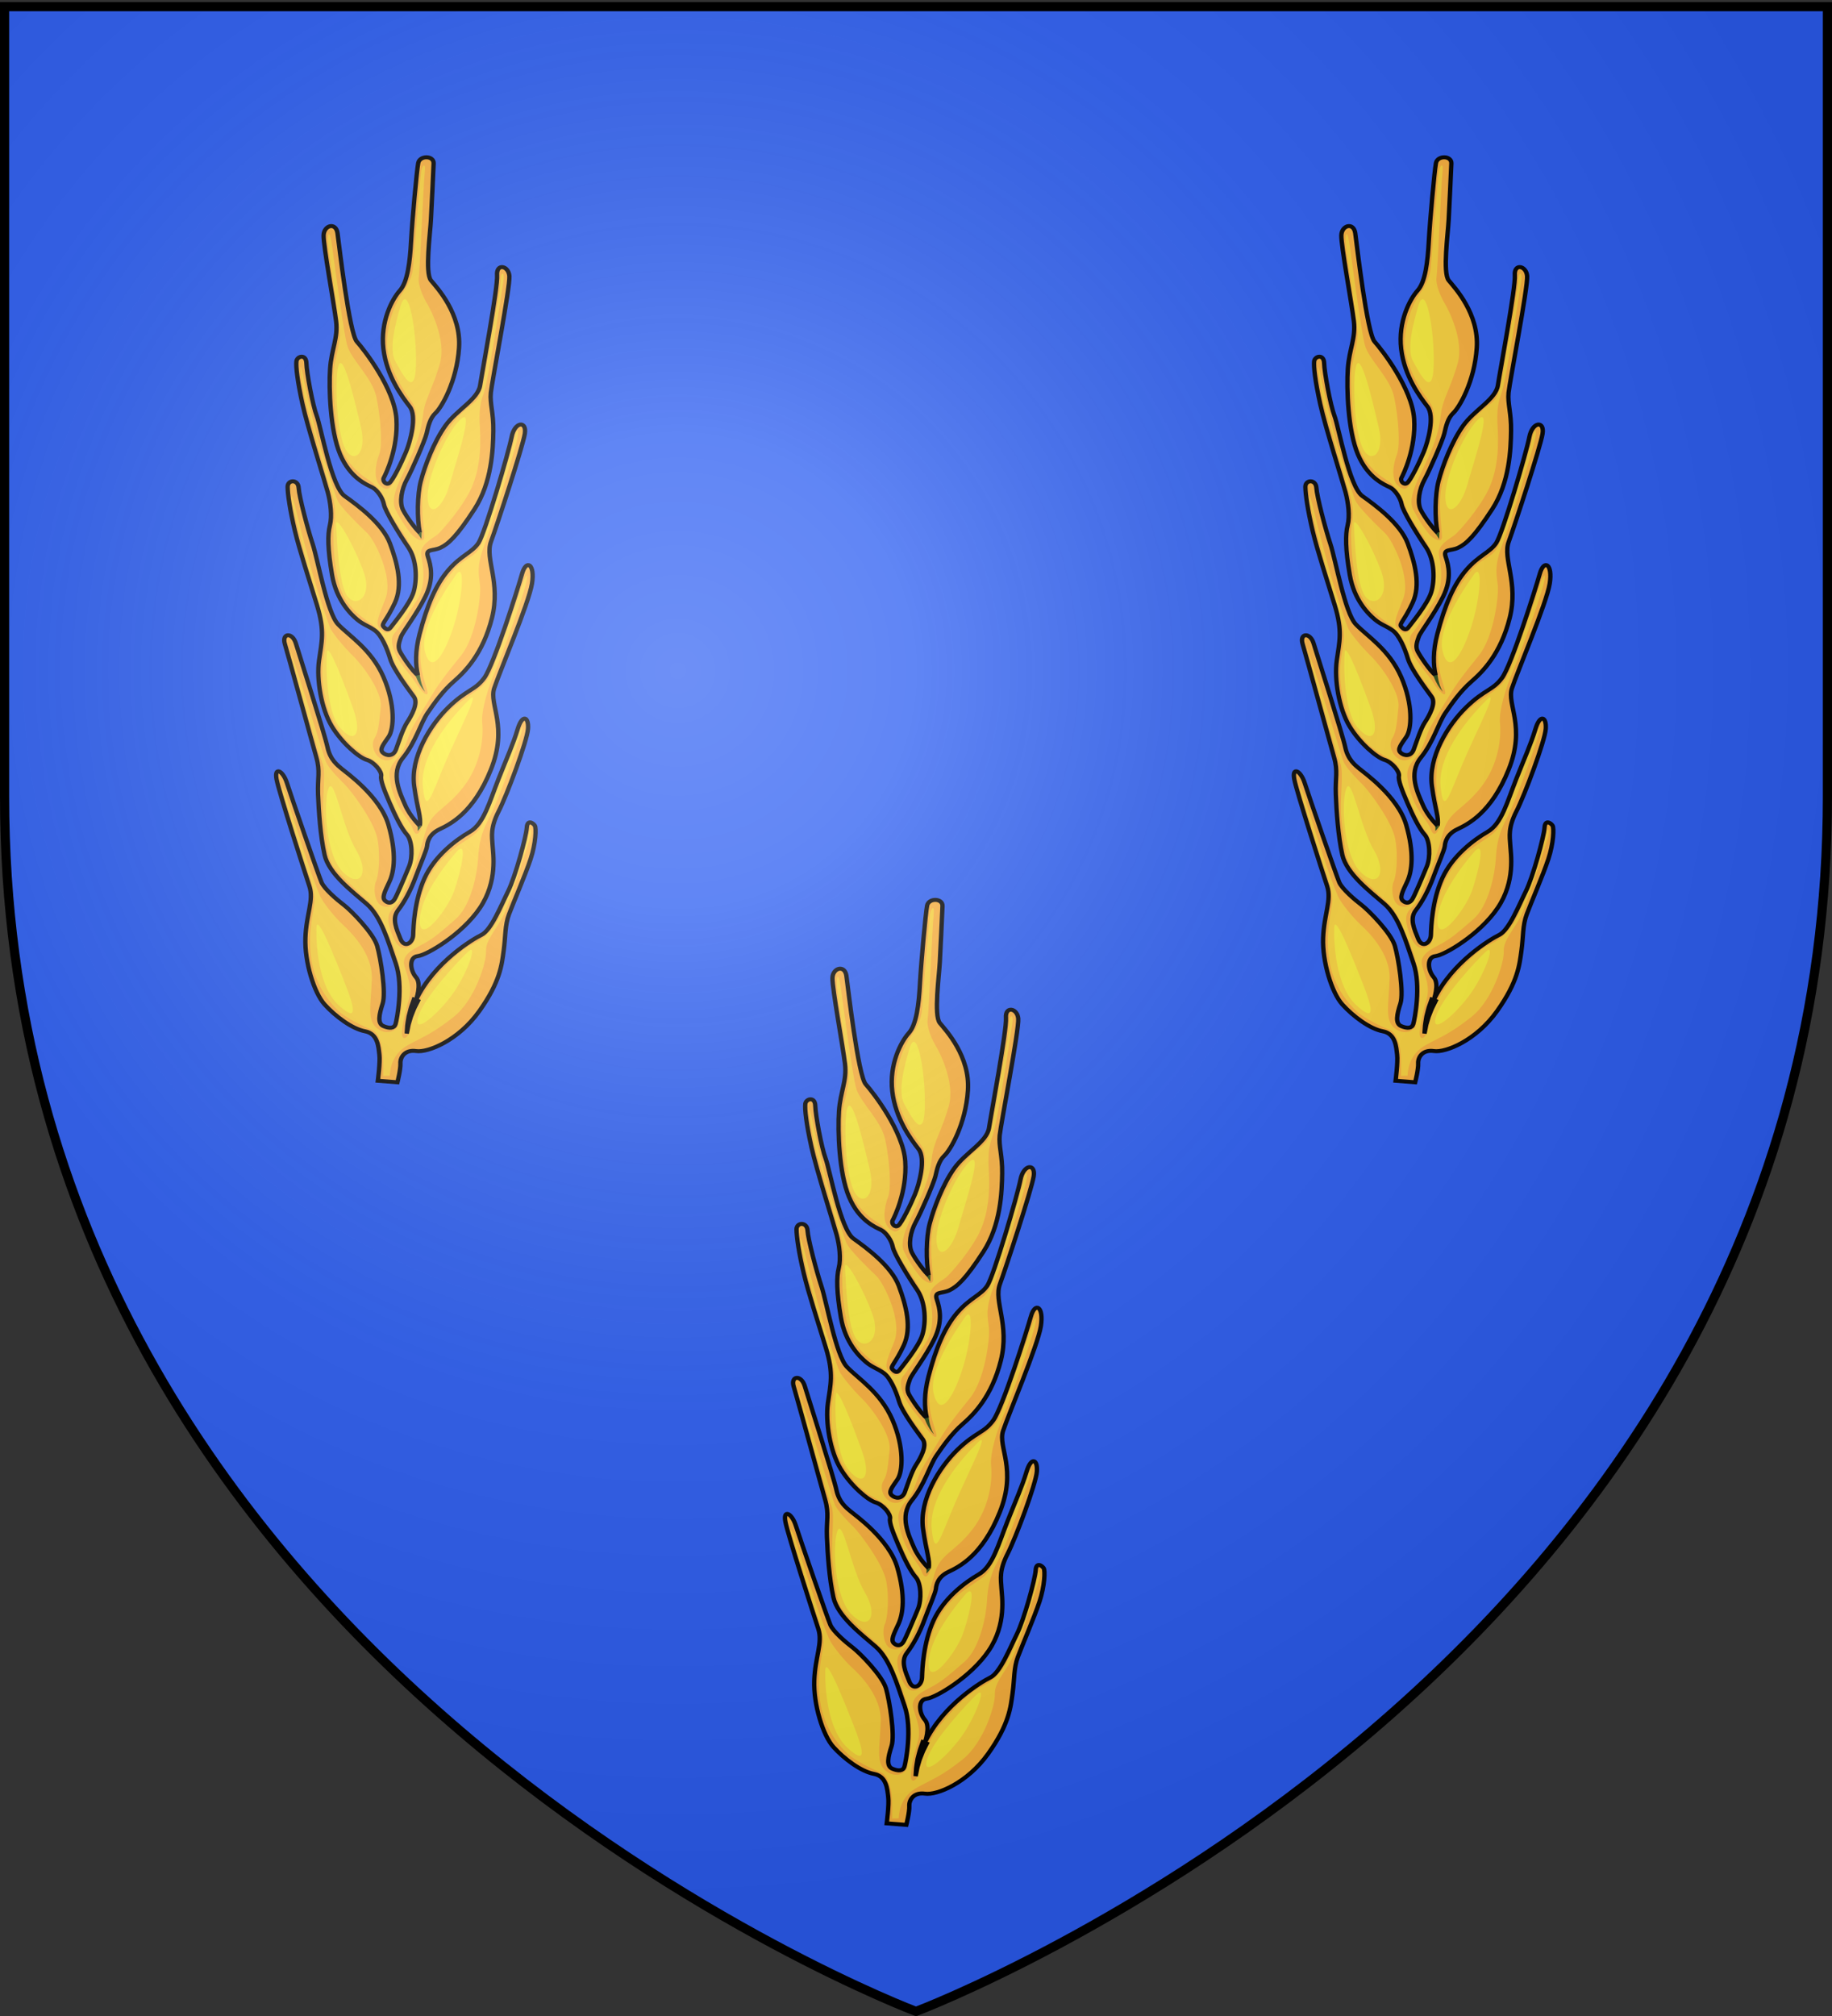 <svg xmlns="http://www.w3.org/2000/svg" xmlns:xlink="http://www.w3.org/1999/xlink" height="660" width="600" version="1.0"><rect width="100%" height="100%" fill="#333333" stroke="none"/><defs><linearGradient id="b"><stop style="stop-color:white;stop-opacity:.314" offset="0"/><stop offset=".19" style="stop-color:white;stop-opacity:.251"/><stop style="stop-color:#6b6b6b;stop-opacity:.125" offset=".6"/><stop style="stop-color:black;stop-opacity:.125" offset="1"/></linearGradient><linearGradient id="a"><stop offset="0" style="stop-color:#fd0000;stop-opacity:1"/><stop style="stop-color:#e77275;stop-opacity:.659" offset=".5"/><stop style="stop-color:black;stop-opacity:.323" offset="1"/></linearGradient><radialGradient xlink:href="#b" id="c" gradientUnits="userSpaceOnUse" gradientTransform="matrix(1.353 0 0 1.349 -77.63 -85.747)" cx="221.445" cy="226.331" fx="221.445" fy="226.331" r="300"/></defs><g style="display:inline"><path style="fill:#2b5df2;fill-opacity:1;fill-rule:evenodd;stroke:none;stroke-width:1px;stroke-linecap:butt;stroke-linejoin:miter;stroke-opacity:1" d="M300 658.5s298.5-112.32 298.5-397.772V2.176H1.5v258.552C1.5 546.18 300 658.5 300 658.5Z"/></g><path fill="#46712b" d="M160.14-213.593c1.165-2.317 4.15-9.707 4.554-11.55.403-1.842.767-3.827 2.077-5.164 1.324-1.337 4.855-7.757 5.381-16.287.527-8.531-5.023-14.983-6.45-16.853-1.422-1.863-.148-11.916-.001-15.265.154-3.356.563-12.01.617-14.018.046-2-3.193-2.03-3.535-.095-.349 1.943-1.39 14.407-1.65 19.585-.253 5.186-.797 10.18-2.559 12.303-1.769 2.132-4.537 7.745-3.788 14.612.743 6.873 4.332 12.028 6.036 14.437 1.704 2.394.148 8.69-.834 11.288-.982 2.598-3.082 7.288-3.868 7.854-.375.273-.761.156-1.022-.12-.296-.312-.431-.818-.237-1.208.374-.754 3.35-7.253 2.9-14.749-.45-7.496-7.32-17.173-9.073-19.3-1.755-2.126-4.08-24.294-4.45-27.126-.363-2.839-3.121-2.03-3.19.53-.076 2.565 2.388 17.217 2.868 21.474.48 4.257-1.071 6.981-1.38 11.875-.27 4.265-.064 12.929 1.534 19.02.23.87.484 1.69.776 2.433 2.316 5.961 6.163 7.592 7.327 8.21.286.157.584.398.873.703.866.915 1.64 2.358 1.842 3.586.267 1.649 3.555 7.488 5.596 10.72 2.028 3.244 2.02 8.323 1.197 11.265-.828 2.934-4.684 7.966-5.23 8.786-.471.709-.99.54-1.451.053-.076-.08-.151-.174-.226-.268-.512-.686.748-1.508 2.635-5.927 1.887-4.434.557-9.952-1.135-14.893-1.693-4.94-7.406-9.514-10.413-11.83-1.726-1.341-3.275-6.872-4.45-11.848-.864-3.645-1.524-6.987-1.931-8.158-.958-2.77-2.332-10.878-2.39-13.235-.049-2.364-2.13-1.77-2.285-.48-.155 1.291.22 4.958 1.395 10.734 1.167 5.782 5.165 19.45 5.802 22.055.63 2.613 1.015 5.927.478 8.268-.53 2.348-.514 5.999.502 12.392a20.756 20.756 0 0 0 .841 3.46c1.4 4.212 3.748 6.616 4.9 7.687 1.436 1.34 2.694 1.636 4.135 2.792.208.161.414.379.613.618.965 1.179 1.824 3.175 2.465 5.13.092.272.176.55.26.828.039.157.091.314.13.47.747 2.737 4.42 7.935 5.46 9.527 1.046 1.584-.566 4.724-1.558 6.352-.984 1.622-1.929 4.928-2.566 6.8-.154.448-.36.782-.6 1.01-.755.715-1.823.431-2.428-.207-.805-.85.11-2.006 1.345-3.975 1.234-1.969 1.574-8.036-1.19-14.95-2.758-6.907-7.916-10.285-10.434-13.19-1.104-1.267-2.128-4.513-3.029-8.095-1.163-4.615-2.128-9.777-2.798-11.98-1.196-3.923-3.097-11.875-3.223-14.057-.11-2.182-2.533-2.077-2.518-.245.008 1.825.541 5.907 1.644 10.952 1.11 5.038 3.266 12.17 5.1 18.698 1.826 6.536 1.057 9.11.457 13.813-.386 3.024-.065 7.157.853 10.874.064.256.129.498.193.74.49 1.768 1.11 3.426 1.866 4.79 2.422 4.373 6.352 7.91 8.064 8.436 1.704.534 3.5 2.966 3.294 4.029-.212 1.055.697 3.555 1.981 6.815 1.285 3.26 2.742 6.44 3.948 7.887.143.18.278.41.392.661.821 1.797.85 5.23.096 7.225-.853 2.27-2.898 7.569-3.4 8.348-.05.077-.103.153-.154.215-.504.617-1.196.788-1.933.082-.829-.772-.169-2.169.97-4.79 1.124-2.624 1.649-7.158-.24-14.24-1.89-7.081-9.784-13.144-10.702-13.996-.925-.845-2.658-2.194-3.28-5.393-.229-1.202-1.202-4.744-2.357-8.856a65.827 65.827 0 0 0-.368-1.305c-1.861-6.571-4.057-14.093-4.535-15.79-.806-2.914-3.29-2.627-2.535.102.747 2.737 6.249 24.65 7.212 28.297.956 3.655.257 5.185.407 9.342.157 4.163.521 10.362 1.497 15.114.983 4.758 6.34 9.146 9.664 12.29 2.125 2.01 3.531 5.224 4.744 8.772.676 1.992 1.298 4.088 1.944 6.121 1.786 5.65.245 14.07-.053 15.15-.298 1.082-1.354 1.174-2.787.52-1.425-.66-.983-2.912-.174-5.635.809-2.723-.434-11.245-1.261-14.415-.827-3.184-6.014-8.89-7.627-10.228-1.612-1.338-4.49-4.011-5.152-5.684-.192-.493-.9-2.606-1.8-5.417-2.156-6.65-5.494-17.223-6.142-19.434-.913-3.144-2.95-4.203-2.386-.948.563 3.255 6.497 23.298 7.543 26.771 1.066 3.48-.71 6.97-.913 12.934-.21 5.958 1.973 13.713 4.412 16.65 2.439 2.937 6.288 6.096 9.285 6.7 2.982.618 3.076 3.973 3.288 5.84.211 1.866-.353 6.533-.353 6.533l4.496.383s.768-3.304.693-4.721c-.082-1.424.915-3.512 3.62-3.086 2.697.419 9.676-2.626 14.5-10.023 4.825-7.383 5.143-11.583 5.599-15.115.44-3.517.253-6.274 1.212-9.07.96-2.797 3.774-9.887 4.963-13.838 1.202-3.95 1.34-7.745.967-8.37-.365-.633-1.724-1.645-1.84.53-.121 2.183-2.658 12.343-4.288 15.9-1.623 3.55-3.862 9.736-6.165 10.94-1.823.955-10.799 6.748-15.01 16.305.148-.455 1.307-4.132.026-5.715-1.376-1.685-1.689-5.054.376-5.288 2.072-.242 10.168-5.393 14.294-12.059 4.126-6.665 3.016-13.535 2.898-15.724-.118-2.175-.535-4.315 1.408-8.444 1.936-4.135 6.541-17.565 6.737-20.63.202-3.057-1.292-3.818-2.38.078-1.086 3.896-2.278 6.638-4.379 12.417-2.1 5.78-3.364 11.22-6.602 13.255-3.238 2.036-8.056 6.037-10.39 11.57-2.328 5.54-2.567 12.076-2.624 14.197-.057 2.12-2.03 3.425-2.914 1.04-.105-.3-.224-.601-.336-.908-.793-2.13-1.523-4.413-.236-6.238.287-.41.582-.855.863-1.328.045-.07.082-.147.134-.223l.007-.007c1.11-1.866 2.17-4.15 3.046-6.758 1.152-3.393 2.537-6.773 2.628-7.767.083-1.003.447-2.96 2.857-4.21 2.418-1.258 7.798-4.056 11.804-14.92 4.005-10.85-.461-16.261.765-20.344 1.213-4.085 7.956-21.262 8.676-26.201.726-4.932-1.305-6.218-2.29-2.417-.987 3.8-6.513 22.814-8.657 26.003-2.15 3.182-3.967 2.836-8.218 7.32-4.237 4.484-8.81 12.538-7.895 19.77.753 5.942 1.663 7.89 1.29 9.896 0 0-2.202-2.252-3.362-5.176-1.126-2.831-3.298-7.565-.768-11.438.081-.118.17-.243.258-.368 2.935-3.924 4.067-8.676 5.663-11.222 1.604-2.553 3.515-5.508 6.055-7.915 2.54-2.408 6.665-6.895 8.738-15.858 2.065-8.956-1.67-14.772-.23-19.07 1.437-4.297 7.27-23.657 7.77-26.996.507-3.347-2.33-3.069-3.028.803-.691 3.865-6.129 24.062-7.609 26.498-1.48 2.436-3.973 3.077-6.894 6.769-2.936 3.69-4.943 8.927-6.65 16.055-1.011 4.224-.941 7.685-.368 10.296-1.213-.916-3.538-4.707-4.127-5.953a2.965 2.965 0 0 1-.265-.92c-.102-.922.212-1.826.506-2.752.393-1.227 3.506-5.473 5.58-10.015 2.06-4.542 1.265-7.84.615-9.979-.65-2.14 1.099-1.385 2.899-2.306 1.786-.92 3.747-2.862 7.77-9.61 4.022-6.745 4.28-15.078 4.34-19.61.065-4.54-.815-6.806-.564-9.565.244-2.767 4.482-26.526 4.264-29.185-.233-2.659-3.04-3.208-2.832-.196.216 3.02-3.394 23.952-3.893 27.51-.485 3.574-5.379 6.145-8.005 10.177-2.634 4.039-4.688 9.954-5.636 13.87-.803 3.323-.88 9.32-.218 12.853-.685-.55-2.99-3.794-3.863-5.72-.88-1.92-.304-5.221.869-7.531z" style="fill:#fcb13c;fill-opacity:1" transform="matrix(1.425 0 0 1.309 71.525 679.652)"/><path fill="#5e9436" d="M154.849-64.41s.145-5.42-.305-7.288c-.451-1.868-1.078-3.801-2.391-4.279-1.313-.477-5.789-2.837-7.482-4.562-1.693-1.726-5.492-6.16-6.39-13.347-.898-7.186.832-12.327.778-14.686-.055-2.36-1.114-5.719-2.015-8.366-.902-2.648-5.022-17.701-5.429-19.038-.406-1.338.49-.12 1.052 1.973s3.756 12.716 4.675 15.806c.92 3.09 2.315 7.106 3.02 8.85.704 1.743 3.48 5.399 5.159 7.08 1.68 1.68 6.922 7.131 6.706 13.621-.216 6.49-1.159 10.312 1.174 12.32 2.333 2.008 4.715.569 4.933-.929.217-1.497 1.411-6.46.71-11.652-.7-5.191-2.073-8.456-3.203-11.345-1.13-2.89-2.234-5.749-4.36-7.81-2.125-2.06-7.205-7.178-8.33-9.154-1.126-1.975-1.546-7.174-2.003-11.563-.458-4.389.621-11.611-.249-13.801-.87-2.19-4.316-15.457-5.037-18.218-.722-2.76-2.429-9.968-2.567-10.613-.137-.645 2.238 7.222 3.23 10.631.992 3.41 4.615 16.364 5.136 17.822.521 1.459 3.268 4.539 4.414 5.748 1.146 1.21 6.685 8.963 7.445 13.581.76 4.618.188 9.466-.375 10.689-.563 1.222-.401 5.117 1.279 5.936s2.754-.229 3.231-1.026c.478-.797 2.86-6.614 3.532-8.6.672-1.986 1.072-4.259.467-6.412-.605-2.153-.827-2.144-1.55-3.151-.725-1.007-2.876-6.002-3.179-6.776-.303-.773-2.134-5.038-2.018-6.067.116-1.029-.415-3.224-2.14-4.286-1.725-1.063-3.998-2.525-4.987-3.598-.99-1.072-4.761-4.644-6.088-11.179s-.815-9.431-.315-12.719c.501-3.288.414-4.167.107-5.898-.307-1.732-2.887-11.271-3.615-13.796-.728-2.524-3.932-16.293-4.08-18.22-.146-1.928.465.29 1.337 4.287.872 3.996 2.688 11.272 3.387 14.098.699 2.827 3.715 13.099 4.303 14.264.588 1.165 2.92 4.352 5.097 6.65 2.178 2.298 6.73 8.92 6.355 12.763-.377 3.844-.437 6.082-1.426 7.824-.99 1.743.054 4.54 1.803 5.295 1.748.754 3.052-.596 3.433-1.647.382-1.05.796-3.265 1.875-5.579 1.08-2.314 3.315-5.725 2.898-7.526-.416-1.802-1.268-2.974-1.951-3.876-.683-.903-3.172-4.53-3.9-7.024-.73-2.495-1.738-5.285-3.742-7.219-2.004-1.933-5.965-3.962-7.895-8.906-1.931-4.945-2.253-14.886-1.792-17.217.46-2.331.142-5.301-.592-7.62-.733-2.32-5.095-19.37-5.778-21.907-.683-2.538-1.365-8.437-1.427-9.412-.062-.974.622 1.565.805 2.94.184 1.376 2.701 13.027 3.224 14.942.523 1.916 3.759 13.144 4.459 15.063.7 1.92 5.26 6.64 6.98 8.455 1.72 1.815 5.977 11.17 4.115 16.336-1.863 5.167-2.516 6.432-.898 7.912 1.618 1.48 2.479-.11 3.17-1.153.692-1.042 4.47-5.915 4.936-9.284.466-3.37.568-6.653-1.078-10.087-1.647-3.434-3.886-6.765-4.534-7.873-.648-1.109-1.373-3.75-2.069-5.273-.695-1.522-2.155-3.123-3.805-4.258-1.65-1.134-5.8-4.605-6.652-10.774-.851-6.168-1.223-13.739-.977-16.295.245-2.557 1.389-6.167 1.436-9.025.047-2.858-2.796-21.032-2.777-23.374.02-2.342.47-2.684 1.018 1.619.547 4.303 2.537 20.76 3.412 24.408.875 3.649 5.752 8.068 6.724 13.002.973 4.934 1.49 12.021.63 14.444s-1.374 6.183.292 7.76c1.667 1.576 2.312.622 3.526-1.792 1.215-2.415 4.187-8.848 4.626-13.11.44-4.26-.474-5.347-1.126-6.337-.652-.99-5.969-8.781-5.48-15.444.489-6.663 2.75-10.213 3.86-12.01 1.109-1.799 1.994-4.014 2.103-5.897.11-1.884 1.64-22.622 1.854-24.031.215-1.41 1.147-2.637.832.332-.316 2.969-1.075 24.066-1.364 26.062-.289 1.996 1.125 5.306 1.914 6.683.788 1.377 4.414 9.049 2.977 14.802-1.436 5.753-3.518 9.19-3.878 12.718-.36 3.527-1.084 6.625-3.02 11.214-1.935 4.59-4.752 9.671-3.4 12.637 1.353 2.965 2.968 5.396 3.824 6.422.857 1.026 2.943 2.378 2.85.342-.093-2.036-.958-8.278-.11-12.411.85-4.133 1.77-7.188 3.588-10.632 1.817-3.444 3.254-5.954 5.825-8.39 2.571-2.437 3.126-2.275 3.949-5.465.823-3.191 1.95-12.24 2.392-14.437.443-2.198 1.914-10.883 1.875-12.74-.038-1.859 1.098-2.477.634.547-.465 3.023-3.337 24.402-4.618 28.2-1.282 3.797-.723 7.143-.677 10.371.047 3.229-.085 8.133-1.979 12.813-1.894 4.68-6.835 10.87-7.944 11.833-1.109.965-4.083 2.493-3.65 5.068.432 2.576 1.271 7.521-1.043 11.379-2.314 3.857-4.182 7.034-5.097 8.16-.914 1.126-.65 2.942.195 5.154.845 2.212 3.833 5.667 4.618 7.162.784 1.496 3.502 4.862 2.606 1.578-.895-3.285-2.704-8.374-.334-15.958s4.273-10.93 6.764-13.984c2.49-3.053 4.828-2.8 6.13-6.272 1.3-3.472 7.154-23.888 7.638-26.527.484-2.64 1.246-2.502.478.867-.768 3.37-5.402 20.045-7.415 25.856-2.012 5.81-1.194 7.705-1 10.362.194 2.657-.96 12.708-4.355 17.303-3.395 4.595-5.093 6.893-7.418 11.163-2.325 4.27-3.637 6.202-4.451 8.523-.814 2.322-1.332 4.32-2.678 5.897-1.346 1.578-2.09 2.929-1.898 4.813.192 1.885.569 3.796 1.647 6.418 1.08 2.623 3.26 5.12 3.624 6.368.364 1.247 1.004 2.235 1.82.556.818-1.68.176-5.764-.146-7.74-.323-1.976-.803-9.615 1.342-13.772 2.145-4.158 4.504-7.999 8.383-10.901 3.88-2.902 5.496-3.831 6.83-7.422 1.335-3.59 6.114-18.537 6.941-21.388.828-2.85 1.647-3.714.798-.067-.85 3.647-5.327 17.276-6.94 21.388-1.614 4.113-3.318 9.947-3.007 13.183.31 3.235-.192 10.125-4.345 15.92-4.152 5.794-7.332 5.94-8.683 11.122-1.351 5.184-1.61 6.076-2.423 8.353-.812 2.277-2.735 8.017-4.04 9.684-1.306 1.667-2.912 2.243-1.573 6.7 1.339 4.457 2.794 4.628 3.865 4.26 1.07-.37 1.934-1.275 1.944-4.082.01-2.807.59-5.511 1.191-8.147.602-2.637 2.068-7.041 5.298-10.447 3.23-3.405 6.627-4.73 8.1-6.9 1.473-2.17 7.298-19.072 8.359-21.951 1.06-2.879 2.087-5.4 1.284-2.113-.802 3.286-5.422 17.25-7.355 21.149-1.932 3.898-2.39 6.714-2.574 10.247-.183 3.532-1.552 11.718-5.181 15.158-3.63 3.44-5.05 4.758-7.207 6.055-2.157 1.298-5.406 2.655-4.517 5.773.889 3.119 1.804 5.236.954 8.337-.85 3.102-1.93 8.2-1.426 9.216s1.66-.367 1.953-2.482c.293-2.114 1.922-6.815 3.83-9.83 1.91-3.014 6.95-9.14 10.447-10.904 3.495-1.763 4.985-4.552 6.062-6.778s4.848-12.603 5.454-15.416c.606-2.814 1.352-5.07 1.398-5.975.046-.905.74-.4.25 1.399-.49 1.8-4.947 17.131-6.444 20.186-1.497 3.055-3.898 5.837-3.755 8.44.143 2.603-2.456 12.128-7.434 16.416-4.979 4.288-6.896 4.898-10.31 6.929-3.415 2.03-4.236 5.132-4.366 7.782z" style="fill:#fcd43c;fill-opacity:1" transform="matrix(1.425 0 0 1.309 71.525 679.652)"/><path fill="#69a141" d="M158.79-256.835c-.964 3.649-2.77 10.547-1.174 13.684 1.595 3.138 4.52 9.494 4.747 1.012.228-8.482-1.83-21.303-3.574-14.696zM144.391-241.296c-.58 3.488-.33 14.445 1.427 19.314 1.757 4.87 5.48 2.513 3.876-4.814-1.605-7.327-4.361-20.163-5.303-14.5zM172.429-228.43c-3.29 3.648-7.58 14.356-7.39 19.46.187 5.106 3.449 2.914 5.114-3.506 1.666-6.42 5.872-19.94 2.276-15.953zM144.021-202.253c.184 3.72.545 14.869 2.586 17.871 2.04 3.003 5.805.191 3.718-6.13-2.086-6.322-6.45-14.702-6.304-11.74zM171.581-189.769c-1.786 2.791-8.504 13.198-7.187 19.07 1.316 5.87 4.13 1.934 6.423-5.46 2.293-7.393 2.954-17.03.764-13.61zM141.912-170.405c-.255 2.867-.277 14.609 2.956 18.838 3.233 4.23 5.239 1.984 3.094-4.594s-5.813-16.89-6.05-14.244zM142.28-136.309c-1.205 3.342-.714 16.692 3.327 20.956 4.041 4.265 6.099.076 2.98-5.578-3.12-5.655-5.077-18.794-6.308-15.378zM174.617-158.517c-5.603 6.054-11.353 14.548-10.664 21.817.689 7.27 1.878 2.353 5.062-5.83 3.183-8.184 8.501-19.119 5.602-15.987zM139.487-101.458c-.104 4 .395 14.616 5.051 19.323 4.656 4.706 3.695.631 1.515-5.397-2.18-6.028-6.465-17.853-6.566-13.926zM171.65-120.4c-2.121 2.624-8.445 11.129-8.422 17.28.023 6.152 6.447-3.01 7.893-7.48 1.447-4.47 3.417-13.374.529-9.8zM174.3-95.433c-2.152 2.216-10.355 11.727-11.485 16.472-1.13 4.745 5.228-1.51 8.37-6.554 3.141-5.044 5.488-12.359 3.116-9.918z" style="fill:#fcef3c;fill-opacity:1" transform="matrix(1.425 0 0 1.309 71.525 679.652)"/><path fill="none" stroke="#2d5016" stroke-miterlimit="10" d="M131.124 76.73c1.956-3.025 6.135-7.324 9.004-9.184 3.375-2.188 8.938-5.063 13.625-6.188 4.687-1.125 10 .375 12.813-1.875 2.813-2.25 19.833-14.958 21.75-17.292 1.917-2.334 3.584 0 1.917 2.083s-21.084 16.417-23.167 18.25c-2.083 1.833-2.999 4.083-6.166 7.333-3.167 3.25-9.084 9.125-16.646 11.25-7.562 2.125-10.313 2.188-12.25 1.625-1.937-.563-2.688-2.313-3.688-.313s-2.688 4.938-7.313 6.813-9.813 2.813-10.938 3.438-2.27 1.188-2.697 2.5c-.427 1.312-1.352 5.658-1.102 7.158" style="stroke:#000;stroke-opacity:1" transform="matrix(1.035 -.9 .981 .95 93.167 462.624)"/><path fill="#2d5016" d="m304.763 417.298-.09 2.29-1.285-1.943z"/><path fill="#2d5016" d="m50.208 161.461-1.253.5c-.38.146-.815.323-1.249.554-.441.223-.923.447-1.393.698l-1.343.815c-.442.246-.804.545-1.132.78l-1.085.801.986-.922c.3-.273.632-.618 1.044-.915l1.262-.981c.448-.313.916-.601 1.348-.885.431-.295.847-.522 1.204-.709l1.187-.643z" style="stroke:#000;stroke-opacity:1" transform="matrix(1.035 -.9 .981 .95 93.167 462.624)"/><path fill="none" stroke="#2d5016" stroke-miterlimit="10" d="M131.126 76.733c-.125-.875.438-4.811 1.126-6.811s3.375-4 5.813-4.875c2.438-.875 9.688-4.188 11.25-5.25 1.562-1.062 3.188-2.25 5.063-2.313 1.875-.063 8.854-2.292 15.104-8.125s6.666-14.333 6.916-16.667c.25-2.334 8.084-8.75 10.5-11.083 2.416-2.333 8.667-8.333 10.084-9.75 1.417-1.417-.917-3.667-2.5-2.5-1.583 1.167-10.917 9.5-14.667 13.083s-7.583 6.833-10.324 7.167c-2.741.334-8.613 2.5-12.801 8-4.188 5.5-5.125 11.708-5.542 14.625-.417 2.917-5.875 6.417-8.375 7.625-2.5 1.208-7.25 3.167-8.208 3.042-.958-.125-.792-1.542 0-1.833.792-.291 7.417-2.958 12.25-8.708s6.5-17.5 6.688-20.25c.188-2.75 13.75-20.438 15.438-22.75 1.688-2.312-.875-3.625-2.688-1.813-1.813 1.812-10.104 14.146-12.688 17.563-2.584 3.417-5.583 4.333-9.167 7.667-3.584 3.334-10.666 11.25-13.083 17.167-2.417 5.917-.75 9.75-.333 11s-.042 3.604-.979 4.979c-.937 1.375-2.563 7.875-3.313 11.625s-4.25 7.438-6.875 9c-2.625 1.562-8.875 2.563-9.844 2.781-.969.218-1.156-.469-1.063-1.313.093-.844 1.573-.573 5.99-2.489s7.25-6.833 9.416-11.583c2.166-4.75 1.167-12 .583-15.75-.584-3.75 7.917-16.25 9.125-18.917 1.208-2.667 5.792-9.5 7.375-11.25 1.583-1.75-.333-2.75-1.333-1.917s-3.25 3.75-6.375 8.75-9.625 17.667-10.958 20c-1.333 2.333-3.333 5-5.333 6.333-2 1.333-4.5 4-8.167 9.333s-3.625 10.083-3.5 12.042c.125 1.959.833 3.042 1.083 4.875.25 1.833-1 5-2.333 7.5-1.333 2.5-2.25 8.792-2.583 10.667-.333 1.875-3.667 3.042-5.5 3.542-1.833.5-4.792 2.25-6.542 3.167-1.75.917-2.75-.333-2.75-1.5s1.458-1.375 3.708-1.958 6.667-4.75 9.417-11.667 1.333-12.917 1.5-16.75c.167-3.833 7.75-14.917 9.583-18.583 1.833-3.666 5.917-10.75 7.334-12.417 1.417-1.667-.417-3.25-1.667-1.917s-3.667 4.667-6.333 9.083c-2.666 4.416-6 11.083-9.167 17.083-3.167 6-5.5 7.333-9.167 10.333s-7.917 9.083-9.167 13.917-.833 10.104.042 11.667c.875 1.563.5 4.563-.375 5.188s-1.938 3.063-3.25 6.313c-1.312 3.25-2.438 6.563-2.563 8.438-.125 1.875-2.875 5-5.063 6.063-2.188 1.063-7.313 3.5-8.219 3.719-.906.219-1.656-.094-1.719-1.219-.063-1.125 1.375-1.688 4-2.813 2.625-1.125 6.125-4.063 9.625-10.5s1.938-16.271 1.854-17.521c-.084-1.25-.417-3.417 1.333-6.167s11.167-21.167 12.583-23.833c1.416-2.666-.583-4.167-1.917-1.667s-12.417 22.188-14.229 25.5c-1.812 3.312-3.375 3.938-6.125 7.063-2.75 3.125-6.75 7.875-9.313 12-2.563 4.125-1.688 11-1.438 15.563.25 4.563-2.813 10.084-5.396 15.417-2.583 5.333-9.5 10.375-10.458 10.959-.958.584-1.792-.084-2.375-1.542s1.292-2.792 3.75-4.209c2.458-1.417 7.417-8.458 9-11.333 1.583-2.875 1.75-10.583 1.5-12.667-.25-2.084-.5-6 .167-7.666.667-1.666 9.833-20.584 11.333-23.5 1.5-2.916.75-5.083-1.083-2.333s-11.313 21.375-12.938 24.625-5.313 4.563-9.563 8.75c-4.25 4.187-8 11.313-8.25 15.125-.25 3.812.375 8.75 2.125 11.25s-.5 5-1.625 6.5-4.75 4.5-4.75 4.5l3 3.375s2.833-1.874 3.75-2.958c.917-1.084 3.083-1.916 4.75.25 1.667 2.166 8.833 4.75 17.417 2.708 8.584-2.042 11.708-4.875 14.458-7.125s4.5-4.375 7.125-5.75 9.542-4.583 13.125-6.625 6.292-4.709 6.458-5.417c.166-.708-.125-2.375-1.708-.875s-10.417 7.126-14.042 8.584c-3.625 1.458-9.5 4.416-12 3.708-1.979-.561-12.515-2.546-22.153 1.523" style="stroke:#000;stroke-opacity:1" transform="matrix(1.035 -.9 .981 .95 93.167 462.624)"/><path fill="#2d5016" d="M304.75 513.56s-.293.412-.604.828l-.715.79.025-.956c-.036-.486-.088-.984-.088-.984z"/><path fill="none" stroke="#2d5016" stroke-miterlimit="10" d="M49.997 161.009s3.819-1.982 3.985-4.149c.166-2.167 2.25-4.833 3.917-3.583 1.667 1.25 11.083 3.083 18.667 1.083 7.584-2 11.5-7.751 12.917-9.417 1.417-1.666 2.583-3.499 6.833-5.166 4.25-1.667 16.833-8.251 19.083-10.334s1.689-3.666-1.78-1.583c-3.469 2.083-6.219 3.25-11.719 6-5.5 2.75-10.167 5.833-13.917 5.083s-10-1.167-15.5 1.25-10.167 7-11.667 8.5-3.833 1.083-2.833-1.25 2-5.083 4.5-5.583 5.5-1.583 8.667-3.25 6.5-3.166 7.25-3.833c.75-.667 2.359-1.834 4.971-1.084s8.445 2.417 18.82-2.708 10.855-12.125 14.553-14.25c3.698-2.125 20.405-9.958 24.322-13.042 3.917-3.084 3.333-5.417 0-3.333-3.333 2.084-20.416 12.083-24.166 12.917-3.75.834-4.834-.666-11-.333s-15.021 3.042-19.333 8.917c-3.543 4.827-4.218 6.869-5.871 8.067" style="stroke:#000;stroke-opacity:1" transform="matrix(1.035 -.9 .981 .95 93.167 462.624)"/><path fill="#2d5016" d="m304.141 463.997.15.92c.051.272.086.61.17.934.086.326.177.675.27 1.023.075.358.24.691.354 1.019.125.324.233.634.375.877l.437.836-.629-.733c-.204-.215-.384-.497-.588-.798-.195-.305-.446-.613-.616-.964l-.545-1.018c-.172-.329-.275-.63-.392-.892l-.366-.868z"/><path fill="none" stroke="#2d5016" stroke-miterlimit="10" d="M80.693 129.926s-.044-3.15 1.122-6.066c1.166-2.916 2.917-8.083 7.75-8.917 4.833-.834 8.917-3.5 11.833-4.25 2.916-.75 6.333-1.583 9.833-1.583s9.584-.417 17.25-5.5 8.958-11.875 12.958-14 21.541-12.167 24.208-14.25c2.667-2.083.416-3.833-2.75-1.5s-21 13.25-23.75 14-4.999-.5-9.666.167c-4.667.667-9.728 3.083-15.864 7.083-3.644 2.375-5.975 4.927-7.355 7.219" style="stroke:#000;stroke-opacity:1" transform="matrix(1.035 -.9 .981 .95 93.167 462.624)"/><path fill="#46712b" d="M160.14-213.593c1.165-2.317 4.15-9.707 4.554-11.55.403-1.842.767-3.827 2.077-5.164 1.324-1.337 4.855-7.757 5.381-16.287.527-8.531-5.023-14.983-6.45-16.853-1.422-1.863-.148-11.916-.001-15.265.154-3.356.563-12.01.617-14.018.046-2-3.193-2.03-3.535-.095-.349 1.943-1.39 14.407-1.65 19.585-.253 5.186-.797 10.18-2.559 12.303-1.769 2.132-4.537 7.745-3.788 14.612.743 6.873 4.332 12.028 6.036 14.437 1.704 2.394.148 8.69-.834 11.288-.982 2.598-3.082 7.288-3.868 7.854-.375.273-.761.156-1.022-.12-.296-.312-.431-.818-.237-1.208.374-.754 3.35-7.253 2.9-14.749-.45-7.496-7.32-17.173-9.073-19.3-1.755-2.126-4.08-24.294-4.45-27.126-.363-2.839-3.121-2.03-3.19.53-.076 2.565 2.388 17.217 2.868 21.474.48 4.257-1.071 6.981-1.38 11.875-.27 4.265-.064 12.929 1.534 19.02.23.87.484 1.69.776 2.433 2.316 5.961 6.163 7.592 7.327 8.21.286.157.584.398.873.703.866.915 1.64 2.358 1.842 3.586.267 1.649 3.555 7.488 5.596 10.72 2.028 3.244 2.02 8.323 1.197 11.265-.828 2.934-4.684 7.966-5.23 8.786-.471.709-.99.54-1.451.053-.076-.08-.151-.174-.226-.268-.512-.686.748-1.508 2.635-5.927 1.887-4.434.557-9.952-1.135-14.893-1.693-4.94-7.406-9.514-10.413-11.83-1.726-1.341-3.275-6.872-4.45-11.848-.864-3.645-1.524-6.987-1.931-8.158-.958-2.77-2.332-10.878-2.39-13.235-.049-2.364-2.13-1.77-2.285-.48-.155 1.291.22 4.958 1.395 10.734 1.167 5.782 5.165 19.45 5.802 22.055.63 2.613 1.015 5.927.478 8.268-.53 2.348-.514 5.999.502 12.392a20.756 20.756 0 0 0 .841 3.46c1.4 4.212 3.748 6.616 4.9 7.687 1.436 1.34 2.694 1.636 4.135 2.792.208.161.414.379.613.618.965 1.179 1.824 3.175 2.465 5.13.092.272.176.55.26.828.039.157.091.314.13.47.747 2.737 4.42 7.935 5.46 9.527 1.046 1.584-.566 4.724-1.558 6.352-.984 1.622-1.929 4.928-2.566 6.8-.154.448-.36.782-.6 1.01-.755.715-1.823.431-2.428-.207-.805-.85.11-2.006 1.345-3.975 1.234-1.969 1.574-8.036-1.19-14.95-2.758-6.907-7.916-10.285-10.434-13.19-1.104-1.267-2.128-4.513-3.029-8.095-1.163-4.615-2.128-9.777-2.798-11.98-1.196-3.923-3.097-11.875-3.223-14.057-.11-2.182-2.533-2.077-2.518-.245.008 1.825.541 5.907 1.644 10.952 1.11 5.038 3.266 12.17 5.1 18.698 1.826 6.536 1.057 9.11.457 13.813-.386 3.024-.065 7.157.853 10.874.064.256.129.498.193.74.49 1.768 1.11 3.426 1.866 4.79 2.422 4.373 6.352 7.91 8.064 8.436 1.704.534 3.5 2.966 3.294 4.029-.212 1.055.697 3.555 1.981 6.815 1.285 3.26 2.742 6.44 3.948 7.887.143.18.278.41.392.661.821 1.797.85 5.23.096 7.225-.853 2.27-2.898 7.569-3.4 8.348-.05.077-.103.153-.154.215-.504.617-1.196.788-1.933.082-.829-.772-.169-2.169.97-4.79 1.124-2.624 1.649-7.158-.24-14.24-1.89-7.081-9.784-13.144-10.702-13.996-.925-.845-2.658-2.194-3.28-5.393-.229-1.202-1.202-4.744-2.357-8.856a65.827 65.827 0 0 0-.368-1.305c-1.861-6.571-4.057-14.093-4.535-15.79-.806-2.914-3.29-2.627-2.535.102.747 2.737 6.249 24.65 7.212 28.297.956 3.655.257 5.185.407 9.342.157 4.163.521 10.362 1.497 15.114.983 4.758 6.34 9.146 9.664 12.29 2.125 2.01 3.531 5.224 4.744 8.772.676 1.992 1.298 4.088 1.944 6.121 1.786 5.65.245 14.07-.053 15.15-.298 1.082-1.354 1.174-2.787.52-1.425-.66-.983-2.912-.174-5.635.809-2.723-.434-11.245-1.261-14.415-.827-3.184-6.014-8.89-7.627-10.228-1.612-1.338-4.49-4.011-5.152-5.684-.192-.493-.9-2.606-1.8-5.417-2.156-6.65-5.494-17.223-6.142-19.434-.913-3.144-2.95-4.203-2.386-.948.563 3.255 6.497 23.298 7.543 26.771 1.066 3.48-.71 6.97-.913 12.934-.21 5.958 1.973 13.713 4.412 16.65 2.439 2.937 6.288 6.096 9.285 6.7 2.982.618 3.076 3.973 3.288 5.84.211 1.866-.353 6.533-.353 6.533l4.496.383s.768-3.304.693-4.721c-.082-1.424.915-3.512 3.62-3.086 2.697.419 9.676-2.626 14.5-10.023 4.825-7.383 5.143-11.583 5.599-15.115.44-3.517.253-6.274 1.212-9.07.96-2.797 3.774-9.887 4.963-13.838 1.202-3.95 1.34-7.745.967-8.37-.365-.633-1.724-1.645-1.84.53-.121 2.183-2.658 12.343-4.288 15.9-1.623 3.55-3.862 9.736-6.165 10.94-1.823.955-10.799 6.748-15.01 16.305.148-.455 1.307-4.132.026-5.715-1.376-1.685-1.689-5.054.376-5.288 2.072-.242 10.168-5.393 14.294-12.059 4.126-6.665 3.016-13.535 2.898-15.724-.118-2.175-.535-4.315 1.408-8.444 1.936-4.135 6.541-17.565 6.737-20.63.202-3.057-1.292-3.818-2.38.078-1.086 3.896-2.278 6.638-4.379 12.417-2.1 5.78-3.364 11.22-6.602 13.255-3.238 2.036-8.056 6.037-10.39 11.57-2.328 5.54-2.567 12.076-2.624 14.197-.057 2.12-2.03 3.425-2.914 1.04-.105-.3-.224-.601-.336-.908-.793-2.13-1.523-4.413-.236-6.238.287-.41.582-.855.863-1.328.045-.07.082-.147.134-.223l.007-.007c1.11-1.866 2.17-4.15 3.046-6.758 1.152-3.393 2.537-6.773 2.628-7.767.083-1.003.447-2.96 2.857-4.21 2.418-1.258 7.798-4.056 11.804-14.92 4.005-10.85-.461-16.261.765-20.344 1.213-4.085 7.956-21.262 8.676-26.201.726-4.932-1.305-6.218-2.29-2.417-.987 3.8-6.513 22.814-8.657 26.003-2.15 3.182-3.967 2.836-8.218 7.32-4.237 4.484-8.81 12.538-7.895 19.77.753 5.942 1.663 7.89 1.29 9.896 0 0-2.202-2.252-3.362-5.176-1.126-2.831-3.298-7.565-.768-11.438.081-.118.17-.243.258-.368 2.935-3.924 4.067-8.676 5.663-11.222 1.604-2.553 3.515-5.508 6.055-7.915 2.54-2.408 6.665-6.895 8.738-15.858 2.065-8.956-1.67-14.772-.23-19.07 1.437-4.297 7.27-23.657 7.77-26.996.507-3.347-2.33-3.069-3.028.803-.691 3.865-6.129 24.062-7.609 26.498-1.48 2.436-3.973 3.077-6.894 6.769-2.936 3.69-4.943 8.927-6.65 16.055-1.011 4.224-.941 7.685-.368 10.296-1.213-.916-3.538-4.707-4.127-5.953a2.965 2.965 0 0 1-.265-.92c-.102-.922.212-1.826.506-2.752.393-1.227 3.506-5.473 5.58-10.015 2.06-4.542 1.265-7.84.615-9.979-.65-2.14 1.099-1.385 2.899-2.306 1.786-.92 3.747-2.862 7.77-9.61 4.022-6.745 4.28-15.078 4.34-19.61.065-4.54-.815-6.806-.564-9.565.244-2.767 4.482-26.526 4.264-29.185-.233-2.659-3.04-3.208-2.832-.196.216 3.02-3.394 23.952-3.893 27.51-.485 3.574-5.379 6.145-8.005 10.177-2.634 4.039-4.688 9.954-5.636 13.87-.803 3.323-.88 9.32-.218 12.853-.685-.55-2.99-3.794-3.863-5.72-.88-1.92-.304-5.221.869-7.531z" style="fill:#fcb13c;fill-opacity:1" transform="matrix(1.425 0 0 1.309 -95.135 436.537)"/><path fill="#5e9436" d="M154.849-64.41s.145-5.42-.305-7.288c-.451-1.868-1.078-3.801-2.391-4.279-1.313-.477-5.789-2.837-7.482-4.562-1.693-1.726-5.492-6.16-6.39-13.347-.898-7.186.832-12.327.778-14.686-.055-2.36-1.114-5.719-2.015-8.366-.902-2.648-5.022-17.701-5.429-19.038-.406-1.338.49-.12 1.052 1.973s3.756 12.716 4.675 15.806c.92 3.09 2.315 7.106 3.02 8.85.704 1.743 3.48 5.399 5.159 7.08 1.68 1.68 6.922 7.131 6.706 13.621-.216 6.49-1.159 10.312 1.174 12.32 2.333 2.008 4.715.569 4.933-.929.217-1.497 1.411-6.46.71-11.652-.7-5.191-2.073-8.456-3.203-11.345-1.13-2.89-2.234-5.749-4.36-7.81-2.125-2.06-7.205-7.178-8.33-9.154-1.126-1.975-1.546-7.174-2.003-11.563-.458-4.389.621-11.611-.249-13.801-.87-2.19-4.316-15.457-5.037-18.218-.722-2.76-2.429-9.968-2.567-10.613-.137-.645 2.238 7.222 3.23 10.631.992 3.41 4.615 16.364 5.136 17.822.521 1.459 3.268 4.539 4.414 5.748 1.146 1.21 6.685 8.963 7.445 13.581.76 4.618.188 9.466-.375 10.689-.563 1.222-.401 5.117 1.279 5.936s2.754-.229 3.231-1.026c.478-.797 2.86-6.614 3.532-8.6.672-1.986 1.072-4.259.467-6.412-.605-2.153-.827-2.144-1.55-3.151-.725-1.007-2.876-6.002-3.179-6.776-.303-.773-2.134-5.038-2.018-6.067.116-1.029-.415-3.224-2.14-4.286-1.725-1.063-3.998-2.525-4.987-3.598-.99-1.072-4.761-4.644-6.088-11.179s-.815-9.431-.315-12.719c.501-3.288.414-4.167.107-5.898-.307-1.732-2.887-11.271-3.615-13.796-.728-2.524-3.932-16.293-4.08-18.22-.146-1.928.465.29 1.337 4.287.872 3.996 2.688 11.272 3.387 14.098.699 2.827 3.715 13.099 4.303 14.264.588 1.165 2.92 4.352 5.097 6.65 2.178 2.298 6.73 8.92 6.355 12.763-.377 3.844-.437 6.082-1.426 7.824-.99 1.743.054 4.54 1.803 5.295 1.748.754 3.052-.596 3.433-1.647.382-1.05.796-3.265 1.875-5.579 1.08-2.314 3.315-5.725 2.898-7.526-.416-1.802-1.268-2.974-1.951-3.876-.683-.903-3.172-4.53-3.9-7.024-.73-2.495-1.738-5.285-3.742-7.219-2.004-1.933-5.965-3.962-7.895-8.906-1.931-4.945-2.253-14.886-1.792-17.217.46-2.331.142-5.301-.592-7.62-.733-2.32-5.095-19.37-5.778-21.907-.683-2.538-1.365-8.437-1.427-9.412-.062-.974.622 1.565.805 2.94.184 1.376 2.701 13.027 3.224 14.942.523 1.916 3.759 13.144 4.459 15.063.7 1.92 5.26 6.64 6.98 8.455 1.72 1.815 5.977 11.17 4.115 16.336-1.863 5.167-2.516 6.432-.898 7.912 1.618 1.48 2.479-.11 3.17-1.153.692-1.042 4.47-5.915 4.936-9.284.466-3.37.568-6.653-1.078-10.087-1.647-3.434-3.886-6.765-4.534-7.873-.648-1.109-1.373-3.75-2.069-5.273-.695-1.522-2.155-3.123-3.805-4.258-1.65-1.134-5.8-4.605-6.652-10.774-.851-6.168-1.223-13.739-.977-16.295.245-2.557 1.389-6.167 1.436-9.025.047-2.858-2.796-21.032-2.777-23.374.02-2.342.47-2.684 1.018 1.619.547 4.303 2.537 20.76 3.412 24.408.875 3.649 5.752 8.068 6.724 13.002.973 4.934 1.49 12.021.63 14.444s-1.374 6.183.292 7.76c1.667 1.576 2.312.622 3.526-1.792 1.215-2.415 4.187-8.848 4.626-13.11.44-4.26-.474-5.347-1.126-6.337-.652-.99-5.969-8.781-5.48-15.444.489-6.663 2.75-10.213 3.86-12.01 1.109-1.799 1.994-4.014 2.103-5.897.11-1.884 1.64-22.622 1.854-24.031.215-1.41 1.147-2.637.832.332-.316 2.969-1.075 24.066-1.364 26.062-.289 1.996 1.125 5.306 1.914 6.683.788 1.377 4.414 9.049 2.977 14.802-1.436 5.753-3.518 9.19-3.878 12.718-.36 3.527-1.084 6.625-3.02 11.214-1.935 4.59-4.752 9.671-3.4 12.637 1.353 2.965 2.968 5.396 3.824 6.422.857 1.026 2.943 2.378 2.85.342-.093-2.036-.958-8.278-.11-12.411.85-4.133 1.77-7.188 3.588-10.632 1.817-3.444 3.254-5.954 5.825-8.39 2.571-2.437 3.126-2.275 3.949-5.465.823-3.191 1.95-12.24 2.392-14.437.443-2.198 1.914-10.883 1.875-12.74-.038-1.859 1.098-2.477.634.547-.465 3.023-3.337 24.402-4.618 28.2-1.282 3.797-.723 7.143-.677 10.371.047 3.229-.085 8.133-1.979 12.813-1.894 4.68-6.835 10.87-7.944 11.833-1.109.965-4.083 2.493-3.65 5.068.432 2.576 1.271 7.521-1.043 11.379-2.314 3.857-4.182 7.034-5.097 8.16-.914 1.126-.65 2.942.195 5.154.845 2.212 3.833 5.667 4.618 7.162.784 1.496 3.502 4.862 2.606 1.578-.895-3.285-2.704-8.374-.334-15.958s4.273-10.93 6.764-13.984c2.49-3.053 4.828-2.8 6.13-6.272 1.3-3.472 7.154-23.888 7.638-26.527.484-2.64 1.246-2.502.478.867-.768 3.37-5.402 20.045-7.415 25.856-2.012 5.81-1.194 7.705-1 10.362.194 2.657-.96 12.708-4.355 17.303-3.395 4.595-5.093 6.893-7.418 11.163-2.325 4.27-3.637 6.202-4.451 8.523-.814 2.322-1.332 4.32-2.678 5.897-1.346 1.578-2.09 2.929-1.898 4.813.192 1.885.569 3.796 1.647 6.418 1.08 2.623 3.26 5.12 3.624 6.368.364 1.247 1.004 2.235 1.82.556.818-1.68.176-5.764-.146-7.74-.323-1.976-.803-9.615 1.342-13.772 2.145-4.158 4.504-7.999 8.383-10.901 3.88-2.902 5.496-3.831 6.83-7.422 1.335-3.59 6.114-18.537 6.941-21.388.828-2.85 1.647-3.714.798-.067-.85 3.647-5.327 17.276-6.94 21.388-1.614 4.113-3.318 9.947-3.007 13.183.31 3.235-.192 10.125-4.345 15.92-4.152 5.794-7.332 5.94-8.683 11.122-1.351 5.184-1.61 6.076-2.423 8.353-.812 2.277-2.735 8.017-4.04 9.684-1.306 1.667-2.912 2.243-1.573 6.7 1.339 4.457 2.794 4.628 3.865 4.26 1.07-.37 1.934-1.275 1.944-4.082.01-2.807.59-5.511 1.191-8.147.602-2.637 2.068-7.041 5.298-10.447 3.23-3.405 6.627-4.73 8.1-6.9 1.473-2.17 7.298-19.072 8.359-21.951 1.06-2.879 2.087-5.4 1.284-2.113-.802 3.286-5.422 17.25-7.355 21.149-1.932 3.898-2.39 6.714-2.574 10.247-.183 3.532-1.552 11.718-5.181 15.158-3.63 3.44-5.05 4.758-7.207 6.055-2.157 1.298-5.406 2.655-4.517 5.773.889 3.119 1.804 5.236.954 8.337-.85 3.102-1.93 8.2-1.426 9.216s1.66-.367 1.953-2.482c.293-2.114 1.922-6.815 3.83-9.83 1.91-3.014 6.95-9.14 10.447-10.904 3.495-1.763 4.985-4.552 6.062-6.778s4.848-12.603 5.454-15.416c.606-2.814 1.352-5.07 1.398-5.975.046-.905.74-.4.25 1.399-.49 1.8-4.947 17.131-6.444 20.186-1.497 3.055-3.898 5.837-3.755 8.44.143 2.603-2.456 12.128-7.434 16.416-4.979 4.288-6.896 4.898-10.31 6.929-3.415 2.03-4.236 5.132-4.366 7.782z" style="fill:#fcd43c;fill-opacity:1" transform="matrix(1.425 0 0 1.309 -95.135 436.537)"/><path fill="#69a141" d="M158.79-256.835c-.964 3.649-2.77 10.547-1.174 13.684 1.595 3.138 4.52 9.494 4.747 1.012.228-8.482-1.83-21.303-3.574-14.696zM144.391-241.296c-.58 3.488-.33 14.445 1.427 19.314 1.757 4.87 5.48 2.513 3.876-4.814-1.605-7.327-4.361-20.163-5.303-14.5zM172.429-228.43c-3.29 3.648-7.58 14.356-7.39 19.46.187 5.106 3.449 2.914 5.114-3.506 1.666-6.42 5.872-19.94 2.276-15.953zM144.021-202.253c.184 3.72.545 14.869 2.586 17.871 2.04 3.003 5.805.191 3.718-6.13-2.086-6.322-6.45-14.702-6.304-11.74zM171.581-189.769c-1.786 2.791-8.504 13.198-7.187 19.07 1.316 5.87 4.13 1.934 6.423-5.46 2.293-7.393 2.954-17.03.764-13.61zM141.912-170.405c-.255 2.867-.277 14.609 2.956 18.838 3.233 4.23 5.239 1.984 3.094-4.594s-5.813-16.89-6.05-14.244zM142.28-136.309c-1.205 3.342-.714 16.692 3.327 20.956 4.041 4.265 6.099.076 2.98-5.578-3.12-5.655-5.077-18.794-6.308-15.378zM174.617-158.517c-5.603 6.054-11.353 14.548-10.664 21.817.689 7.27 1.878 2.353 5.062-5.83 3.183-8.184 8.501-19.119 5.602-15.987zM139.487-101.458c-.104 4 .395 14.616 5.051 19.323 4.656 4.706 3.695.631 1.515-5.397-2.18-6.028-6.465-17.853-6.566-13.926zM171.65-120.4c-2.121 2.624-8.445 11.129-8.422 17.28.023 6.152 6.447-3.01 7.893-7.48 1.447-4.47 3.417-13.374.529-9.8zM174.3-95.433c-2.152 2.216-10.355 11.727-11.485 16.472-1.13 4.745 5.228-1.51 8.37-6.554 3.141-5.044 5.488-12.359 3.116-9.918z" style="fill:#fcef3c;fill-opacity:1" transform="matrix(1.425 0 0 1.309 -95.135 436.537)"/><path fill="none" stroke="#2d5016" stroke-miterlimit="10" d="M131.124 76.73c1.956-3.025 6.135-7.324 9.004-9.184 3.375-2.188 8.938-5.063 13.625-6.188 4.687-1.125 10 .375 12.813-1.875 2.813-2.25 19.833-14.958 21.75-17.292 1.917-2.334 3.584 0 1.917 2.083s-21.084 16.417-23.167 18.25c-2.083 1.833-2.999 4.083-6.166 7.333-3.167 3.25-9.084 9.125-16.646 11.25-7.562 2.125-10.313 2.188-12.25 1.625-1.937-.563-2.688-2.313-3.688-.313s-2.688 4.938-7.313 6.813-9.813 2.813-10.938 3.438-2.27 1.188-2.697 2.5c-.427 1.312-1.352 5.658-1.102 7.158" style="stroke:#000;stroke-opacity:1" transform="matrix(1.035 -.9 .981 .95 -73.494 219.51)"/><path fill="#2d5016" d="m138.102 174.183-.09 2.29-1.285-1.943z"/><path fill="#2d5016" d="m50.208 161.461-1.253.5c-.38.146-.815.323-1.249.554-.441.223-.923.447-1.393.698l-1.343.815c-.442.246-.804.545-1.132.78l-1.085.801.986-.922c.3-.273.632-.618 1.044-.915l1.262-.981c.448-.313.916-.601 1.348-.885.431-.295.847-.522 1.204-.709l1.187-.643z" style="stroke:#000;stroke-opacity:1" transform="matrix(1.035 -.9 .981 .95 -73.494 219.51)"/><path fill="none" stroke="#2d5016" stroke-miterlimit="10" d="M131.126 76.733c-.125-.875.438-4.811 1.126-6.811s3.375-4 5.813-4.875c2.438-.875 9.688-4.188 11.25-5.25 1.562-1.062 3.188-2.25 5.063-2.313 1.875-.063 8.854-2.292 15.104-8.125s6.666-14.333 6.916-16.667c.25-2.334 8.084-8.75 10.5-11.083 2.416-2.333 8.667-8.333 10.084-9.75 1.417-1.417-.917-3.667-2.5-2.5-1.583 1.167-10.917 9.5-14.667 13.083s-7.583 6.833-10.324 7.167c-2.741.334-8.613 2.5-12.801 8-4.188 5.5-5.125 11.708-5.542 14.625-.417 2.917-5.875 6.417-8.375 7.625-2.5 1.208-7.25 3.167-8.208 3.042-.958-.125-.792-1.542 0-1.833.792-.291 7.417-2.958 12.25-8.708s6.5-17.5 6.688-20.25c.188-2.75 13.75-20.438 15.438-22.75 1.688-2.312-.875-3.625-2.688-1.813-1.813 1.812-10.104 14.146-12.688 17.563-2.584 3.417-5.583 4.333-9.167 7.667-3.584 3.334-10.666 11.25-13.083 17.167-2.417 5.917-.75 9.75-.333 11s-.042 3.604-.979 4.979c-.937 1.375-2.563 7.875-3.313 11.625s-4.25 7.438-6.875 9c-2.625 1.562-8.875 2.563-9.844 2.781-.969.218-1.156-.469-1.063-1.313.093-.844 1.573-.573 5.99-2.489s7.25-6.833 9.416-11.583c2.166-4.75 1.167-12 .583-15.75-.584-3.75 7.917-16.25 9.125-18.917 1.208-2.667 5.792-9.5 7.375-11.25 1.583-1.75-.333-2.75-1.333-1.917s-3.25 3.75-6.375 8.75-9.625 17.667-10.958 20c-1.333 2.333-3.333 5-5.333 6.333-2 1.333-4.5 4-8.167 9.333s-3.625 10.083-3.5 12.042c.125 1.959.833 3.042 1.083 4.875.25 1.833-1 5-2.333 7.5-1.333 2.5-2.25 8.792-2.583 10.667-.333 1.875-3.667 3.042-5.5 3.542-1.833.5-4.792 2.25-6.542 3.167-1.75.917-2.75-.333-2.75-1.5s1.458-1.375 3.708-1.958 6.667-4.75 9.417-11.667 1.333-12.917 1.5-16.75c.167-3.833 7.75-14.917 9.583-18.583 1.833-3.666 5.917-10.75 7.334-12.417 1.417-1.667-.417-3.25-1.667-1.917s-3.667 4.667-6.333 9.083c-2.666 4.416-6 11.083-9.167 17.083-3.167 6-5.5 7.333-9.167 10.333s-7.917 9.083-9.167 13.917-.833 10.104.042 11.667c.875 1.563.5 4.563-.375 5.188s-1.938 3.063-3.25 6.313c-1.312 3.25-2.438 6.563-2.563 8.438-.125 1.875-2.875 5-5.063 6.063-2.188 1.063-7.313 3.5-8.219 3.719-.906.219-1.656-.094-1.719-1.219-.063-1.125 1.375-1.688 4-2.813 2.625-1.125 6.125-4.063 9.625-10.5s1.938-16.271 1.854-17.521c-.084-1.25-.417-3.417 1.333-6.167s11.167-21.167 12.583-23.833c1.416-2.666-.583-4.167-1.917-1.667s-12.417 22.188-14.229 25.5c-1.812 3.312-3.375 3.938-6.125 7.063-2.75 3.125-6.75 7.875-9.313 12-2.563 4.125-1.688 11-1.438 15.563.25 4.563-2.813 10.084-5.396 15.417-2.583 5.333-9.5 10.375-10.458 10.959-.958.584-1.792-.084-2.375-1.542s1.292-2.792 3.75-4.209c2.458-1.417 7.417-8.458 9-11.333 1.583-2.875 1.75-10.583 1.5-12.667-.25-2.084-.5-6 .167-7.666.667-1.666 9.833-20.584 11.333-23.5 1.5-2.916.75-5.083-1.083-2.333s-11.313 21.375-12.938 24.625-5.313 4.563-9.563 8.75c-4.25 4.187-8 11.313-8.25 15.125-.25 3.812.375 8.75 2.125 11.25s-.5 5-1.625 6.5-4.75 4.5-4.75 4.5l3 3.375s2.833-1.874 3.75-2.958c.917-1.084 3.083-1.916 4.75.25 1.667 2.166 8.833 4.75 17.417 2.708 8.584-2.042 11.708-4.875 14.458-7.125s4.5-4.375 7.125-5.75 9.542-4.583 13.125-6.625 6.292-4.709 6.458-5.417c.166-.708-.125-2.375-1.708-.875s-10.417 7.126-14.042 8.584c-3.625 1.458-9.5 4.416-12 3.708-1.979-.561-12.515-2.546-22.153 1.523" style="stroke:#000;stroke-opacity:1" transform="matrix(1.035 -.9 .981 .95 -73.494 219.51)"/><path fill="#2d5016" d="M138.09 270.445s-.294.413-.605.828l-.715.79.025-.956c-.036-.486-.088-.984-.088-.984z"/><path fill="none" stroke="#2d5016" stroke-miterlimit="10" d="M49.997 161.009s3.819-1.982 3.985-4.149c.166-2.167 2.25-4.833 3.917-3.583 1.667 1.25 11.083 3.083 18.667 1.083 7.584-2 11.5-7.751 12.917-9.417 1.417-1.666 2.583-3.499 6.833-5.166 4.25-1.667 16.833-8.251 19.083-10.334s1.689-3.666-1.78-1.583c-3.469 2.083-6.219 3.25-11.719 6-5.5 2.75-10.167 5.833-13.917 5.083s-10-1.167-15.5 1.25-10.167 7-11.667 8.5-3.833 1.083-2.833-1.25 2-5.083 4.5-5.583 5.5-1.583 8.667-3.25 6.5-3.166 7.25-3.833c.75-.667 2.359-1.834 4.971-1.084s8.445 2.417 18.82-2.708 10.855-12.125 14.553-14.25c3.698-2.125 20.405-9.958 24.322-13.042 3.917-3.084 3.333-5.417 0-3.333-3.333 2.084-20.416 12.083-24.166 12.917-3.75.834-4.834-.666-11-.333s-15.021 3.042-19.333 8.917c-3.543 4.827-4.218 6.869-5.871 8.067" style="stroke:#000;stroke-opacity:1" transform="matrix(1.035 -.9 .981 .95 -73.494 219.51)"/><path fill="#2d5016" d="m137.48 220.883.151.92c.05.271.085.61.168.933.088.326.178.675.271 1.023.075.359.24.691.354 1.02.125.323.233.633.375.876l.437.836-.629-.733c-.204-.215-.383-.497-.588-.798-.195-.305-.446-.613-.615-.963l-.545-1.02c-.172-.327-.275-.629-.393-.891l-.366-.868z"/><path fill="none" stroke="#2d5016" stroke-miterlimit="10" d="M80.693 129.926s-.044-3.15 1.122-6.066c1.166-2.916 2.917-8.083 7.75-8.917 4.833-.834 8.917-3.5 11.833-4.25 2.916-.75 6.333-1.583 9.833-1.583s9.584-.417 17.25-5.5 8.958-11.875 12.958-14 21.541-12.167 24.208-14.25c2.667-2.083.416-3.833-2.75-1.5s-21 13.25-23.75 14-4.999-.5-9.666.167c-4.667.667-9.728 3.083-15.864 7.083-3.644 2.375-5.975 4.927-7.355 7.219" style="stroke:#000;stroke-opacity:1" transform="matrix(1.035 -.9 .981 .95 -73.494 219.51)"/><path fill="#46712b" d="M160.14-213.593c1.165-2.317 4.15-9.707 4.554-11.55.403-1.842.767-3.827 2.077-5.164 1.324-1.337 4.855-7.757 5.381-16.287.527-8.531-5.023-14.983-6.45-16.853-1.422-1.863-.148-11.916-.001-15.265.154-3.356.563-12.01.617-14.018.046-2-3.193-2.03-3.535-.095-.349 1.943-1.39 14.407-1.65 19.585-.253 5.186-.797 10.18-2.559 12.303-1.769 2.132-4.537 7.745-3.788 14.612.743 6.873 4.332 12.028 6.036 14.437 1.704 2.394.148 8.69-.834 11.288-.982 2.598-3.082 7.288-3.868 7.854-.375.273-.761.156-1.022-.12-.296-.312-.431-.818-.237-1.208.374-.754 3.35-7.253 2.9-14.749-.45-7.496-7.32-17.173-9.073-19.3-1.755-2.126-4.08-24.294-4.45-27.126-.363-2.839-3.121-2.03-3.19.53-.076 2.565 2.388 17.217 2.868 21.474.48 4.257-1.071 6.981-1.38 11.875-.27 4.265-.064 12.929 1.534 19.02.23.87.484 1.69.776 2.433 2.316 5.961 6.163 7.592 7.327 8.21.286.157.584.398.873.703.866.915 1.64 2.358 1.842 3.586.267 1.649 3.555 7.488 5.596 10.72 2.028 3.244 2.02 8.323 1.197 11.265-.828 2.934-4.684 7.966-5.23 8.786-.471.709-.99.54-1.451.053-.076-.08-.151-.174-.226-.268-.512-.686.748-1.508 2.635-5.927 1.887-4.434.557-9.952-1.135-14.893-1.693-4.94-7.406-9.514-10.413-11.83-1.726-1.341-3.275-6.872-4.45-11.848-.864-3.645-1.524-6.987-1.931-8.158-.958-2.77-2.332-10.878-2.39-13.235-.049-2.364-2.13-1.77-2.285-.48-.155 1.291.22 4.958 1.395 10.734 1.167 5.782 5.165 19.45 5.802 22.055.63 2.613 1.015 5.927.478 8.268-.53 2.348-.514 5.999.502 12.392a20.756 20.756 0 0 0 .841 3.46c1.4 4.212 3.748 6.616 4.9 7.687 1.436 1.34 2.694 1.636 4.135 2.792.208.161.414.379.613.618.965 1.179 1.824 3.175 2.465 5.13.092.272.176.55.26.828.039.157.091.314.13.47.747 2.737 4.42 7.935 5.46 9.527 1.046 1.584-.566 4.724-1.558 6.352-.984 1.622-1.929 4.928-2.566 6.8-.154.448-.36.782-.6 1.01-.755.715-1.823.431-2.428-.207-.805-.85.11-2.006 1.345-3.975 1.234-1.969 1.574-8.036-1.19-14.95-2.758-6.907-7.916-10.285-10.434-13.19-1.104-1.267-2.128-4.513-3.029-8.095-1.163-4.615-2.128-9.777-2.798-11.98-1.196-3.923-3.097-11.875-3.223-14.057-.11-2.182-2.533-2.077-2.518-.245.008 1.825.541 5.907 1.644 10.952 1.11 5.038 3.266 12.17 5.1 18.698 1.826 6.536 1.057 9.11.457 13.813-.386 3.024-.065 7.157.853 10.874.064.256.129.498.193.74.49 1.768 1.11 3.426 1.866 4.79 2.422 4.373 6.352 7.91 8.064 8.436 1.704.534 3.5 2.966 3.294 4.029-.212 1.055.697 3.555 1.981 6.815 1.285 3.26 2.742 6.44 3.948 7.887.143.18.278.41.392.661.821 1.797.85 5.23.096 7.225-.853 2.27-2.898 7.569-3.4 8.348-.05.077-.103.153-.154.215-.504.617-1.196.788-1.933.082-.829-.772-.169-2.169.97-4.79 1.124-2.624 1.649-7.158-.24-14.24-1.89-7.081-9.784-13.144-10.702-13.996-.925-.845-2.658-2.194-3.28-5.393-.229-1.202-1.202-4.744-2.357-8.856a65.827 65.827 0 0 0-.368-1.305c-1.861-6.571-4.057-14.093-4.535-15.79-.806-2.914-3.29-2.627-2.535.102.747 2.737 6.249 24.65 7.212 28.297.956 3.655.257 5.185.407 9.342.157 4.163.521 10.362 1.497 15.114.983 4.758 6.34 9.146 9.664 12.29 2.125 2.01 3.531 5.224 4.744 8.772.676 1.992 1.298 4.088 1.944 6.121 1.786 5.65.245 14.07-.053 15.15-.298 1.082-1.354 1.174-2.787.52-1.425-.66-.983-2.912-.174-5.635.809-2.723-.434-11.245-1.261-14.415-.827-3.184-6.014-8.89-7.627-10.228-1.612-1.338-4.49-4.011-5.152-5.684-.192-.493-.9-2.606-1.8-5.417-2.156-6.65-5.494-17.223-6.142-19.434-.913-3.144-2.95-4.203-2.386-.948.563 3.255 6.497 23.298 7.543 26.771 1.066 3.48-.71 6.97-.913 12.934-.21 5.958 1.973 13.713 4.412 16.65 2.439 2.937 6.288 6.096 9.285 6.7 2.982.618 3.076 3.973 3.288 5.84.211 1.866-.353 6.533-.353 6.533l4.496.383s.768-3.304.693-4.721c-.082-1.424.915-3.512 3.62-3.086 2.697.419 9.676-2.626 14.5-10.023 4.825-7.383 5.143-11.583 5.599-15.115.44-3.517.253-6.274 1.212-9.07.96-2.797 3.774-9.887 4.963-13.838 1.202-3.95 1.34-7.745.967-8.37-.365-.633-1.724-1.645-1.84.53-.121 2.183-2.658 12.343-4.288 15.9-1.623 3.55-3.862 9.736-6.165 10.94-1.823.955-10.799 6.748-15.01 16.305.148-.455 1.307-4.132.026-5.715-1.376-1.685-1.689-5.054.376-5.288 2.072-.242 10.168-5.393 14.294-12.059 4.126-6.665 3.016-13.535 2.898-15.724-.118-2.175-.535-4.315 1.408-8.444 1.936-4.135 6.541-17.565 6.737-20.63.202-3.057-1.292-3.818-2.38.078-1.086 3.896-2.278 6.638-4.379 12.417-2.1 5.78-3.364 11.22-6.602 13.255-3.238 2.036-8.056 6.037-10.39 11.57-2.328 5.54-2.567 12.076-2.624 14.197-.057 2.12-2.03 3.425-2.914 1.04-.105-.3-.224-.601-.336-.908-.793-2.13-1.523-4.413-.236-6.238.287-.41.582-.855.863-1.328.045-.07.082-.147.134-.223l.007-.007c1.11-1.866 2.17-4.15 3.046-6.758 1.152-3.393 2.537-6.773 2.628-7.767.083-1.003.447-2.96 2.857-4.21 2.418-1.258 7.798-4.056 11.804-14.92 4.005-10.85-.461-16.261.765-20.344 1.213-4.085 7.956-21.262 8.676-26.201.726-4.932-1.305-6.218-2.29-2.417-.987 3.8-6.513 22.814-8.657 26.003-2.15 3.182-3.967 2.836-8.218 7.32-4.237 4.484-8.81 12.538-7.895 19.77.753 5.942 1.663 7.89 1.29 9.896 0 0-2.202-2.252-3.362-5.176-1.126-2.831-3.298-7.565-.768-11.438.081-.118.17-.243.258-.368 2.935-3.924 4.067-8.676 5.663-11.222 1.604-2.553 3.515-5.508 6.055-7.915 2.54-2.408 6.665-6.895 8.738-15.858 2.065-8.956-1.67-14.772-.23-19.07 1.437-4.297 7.27-23.657 7.77-26.996.507-3.347-2.33-3.069-3.028.803-.691 3.865-6.129 24.062-7.609 26.498-1.48 2.436-3.973 3.077-6.894 6.769-2.936 3.69-4.943 8.927-6.65 16.055-1.011 4.224-.941 7.685-.368 10.296-1.213-.916-3.538-4.707-4.127-5.953a2.965 2.965 0 0 1-.265-.92c-.102-.922.212-1.826.506-2.752.393-1.227 3.506-5.473 5.58-10.015 2.06-4.542 1.265-7.84.615-9.979-.65-2.14 1.099-1.385 2.899-2.306 1.786-.92 3.747-2.862 7.77-9.61 4.022-6.745 4.28-15.078 4.34-19.61.065-4.54-.815-6.806-.564-9.565.244-2.767 4.482-26.526 4.264-29.185-.233-2.659-3.04-3.208-2.832-.196.216 3.02-3.394 23.952-3.893 27.51-.485 3.574-5.379 6.145-8.005 10.177-2.634 4.039-4.688 9.954-5.636 13.87-.803 3.323-.88 9.32-.218 12.853-.685-.55-2.99-3.794-3.863-5.72-.88-1.92-.304-5.221.869-7.531z" style="fill:#fcb13c;fill-opacity:1" transform="matrix(1.425 0 0 1.309 238.186 436.537)"/><path fill="#5e9436" d="M154.849-64.41s.145-5.42-.305-7.288c-.451-1.868-1.078-3.801-2.391-4.279-1.313-.477-5.789-2.837-7.482-4.562-1.693-1.726-5.492-6.16-6.39-13.347-.898-7.186.832-12.327.778-14.686-.055-2.36-1.114-5.719-2.015-8.366-.902-2.648-5.022-17.701-5.429-19.038-.406-1.338.49-.12 1.052 1.973s3.756 12.716 4.675 15.806c.92 3.09 2.315 7.106 3.02 8.85.704 1.743 3.48 5.399 5.159 7.08 1.68 1.68 6.922 7.131 6.706 13.621-.216 6.49-1.159 10.312 1.174 12.32 2.333 2.008 4.715.569 4.933-.929.217-1.497 1.411-6.46.71-11.652-.7-5.191-2.073-8.456-3.203-11.345-1.13-2.89-2.234-5.749-4.36-7.81-2.125-2.06-7.205-7.178-8.33-9.154-1.126-1.975-1.546-7.174-2.003-11.563-.458-4.389.621-11.611-.249-13.801-.87-2.19-4.316-15.457-5.037-18.218-.722-2.76-2.429-9.968-2.567-10.613-.137-.645 2.238 7.222 3.23 10.631.992 3.41 4.615 16.364 5.136 17.822.521 1.459 3.268 4.539 4.414 5.748 1.146 1.21 6.685 8.963 7.445 13.581.76 4.618.188 9.466-.375 10.689-.563 1.222-.401 5.117 1.279 5.936s2.754-.229 3.231-1.026c.478-.797 2.86-6.614 3.532-8.6.672-1.986 1.072-4.259.467-6.412-.605-2.153-.827-2.144-1.55-3.151-.725-1.007-2.876-6.002-3.179-6.776-.303-.773-2.134-5.038-2.018-6.067.116-1.029-.415-3.224-2.14-4.286-1.725-1.063-3.998-2.525-4.987-3.598-.99-1.072-4.761-4.644-6.088-11.179s-.815-9.431-.315-12.719c.501-3.288.414-4.167.107-5.898-.307-1.732-2.887-11.271-3.615-13.796-.728-2.524-3.932-16.293-4.08-18.22-.146-1.928.465.29 1.337 4.287.872 3.996 2.688 11.272 3.387 14.098.699 2.827 3.715 13.099 4.303 14.264.588 1.165 2.92 4.352 5.097 6.65 2.178 2.298 6.73 8.92 6.355 12.763-.377 3.844-.437 6.082-1.426 7.824-.99 1.743.054 4.54 1.803 5.295 1.748.754 3.052-.596 3.433-1.647.382-1.05.796-3.265 1.875-5.579 1.08-2.314 3.315-5.725 2.898-7.526-.416-1.802-1.268-2.974-1.951-3.876-.683-.903-3.172-4.53-3.9-7.024-.73-2.495-1.738-5.285-3.742-7.219-2.004-1.933-5.965-3.962-7.895-8.906-1.931-4.945-2.253-14.886-1.792-17.217.46-2.331.142-5.301-.592-7.62-.733-2.32-5.095-19.37-5.778-21.907-.683-2.538-1.365-8.437-1.427-9.412-.062-.974.622 1.565.805 2.94.184 1.376 2.701 13.027 3.224 14.942.523 1.916 3.759 13.144 4.459 15.063.7 1.92 5.26 6.64 6.98 8.455 1.72 1.815 5.977 11.17 4.115 16.336-1.863 5.167-2.516 6.432-.898 7.912 1.618 1.48 2.479-.11 3.17-1.153.692-1.042 4.47-5.915 4.936-9.284.466-3.37.568-6.653-1.078-10.087-1.647-3.434-3.886-6.765-4.534-7.873-.648-1.109-1.373-3.75-2.069-5.273-.695-1.522-2.155-3.123-3.805-4.258-1.65-1.134-5.8-4.605-6.652-10.774-.851-6.168-1.223-13.739-.977-16.295.245-2.557 1.389-6.167 1.436-9.025.047-2.858-2.796-21.032-2.777-23.374.02-2.342.47-2.684 1.018 1.619.547 4.303 2.537 20.76 3.412 24.408.875 3.649 5.752 8.068 6.724 13.002.973 4.934 1.49 12.021.63 14.444s-1.374 6.183.292 7.76c1.667 1.576 2.312.622 3.526-1.792 1.215-2.415 4.187-8.848 4.626-13.11.44-4.26-.474-5.347-1.126-6.337-.652-.99-5.969-8.781-5.48-15.444.489-6.663 2.75-10.213 3.86-12.01 1.109-1.799 1.994-4.014 2.103-5.897.11-1.884 1.64-22.622 1.854-24.031.215-1.41 1.147-2.637.832.332-.316 2.969-1.075 24.066-1.364 26.062-.289 1.996 1.125 5.306 1.914 6.683.788 1.377 4.414 9.049 2.977 14.802-1.436 5.753-3.518 9.19-3.878 12.718-.36 3.527-1.084 6.625-3.02 11.214-1.935 4.59-4.752 9.671-3.4 12.637 1.353 2.965 2.968 5.396 3.824 6.422.857 1.026 2.943 2.378 2.85.342-.093-2.036-.958-8.278-.11-12.411.85-4.133 1.77-7.188 3.588-10.632 1.817-3.444 3.254-5.954 5.825-8.39 2.571-2.437 3.126-2.275 3.949-5.465.823-3.191 1.95-12.24 2.392-14.437.443-2.198 1.914-10.883 1.875-12.74-.038-1.859 1.098-2.477.634.547-.465 3.023-3.337 24.402-4.618 28.2-1.282 3.797-.723 7.143-.677 10.371.047 3.229-.085 8.133-1.979 12.813-1.894 4.68-6.835 10.87-7.944 11.833-1.109.965-4.083 2.493-3.65 5.068.432 2.576 1.271 7.521-1.043 11.379-2.314 3.857-4.182 7.034-5.097 8.16-.914 1.126-.65 2.942.195 5.154.845 2.212 3.833 5.667 4.618 7.162.784 1.496 3.502 4.862 2.606 1.578-.895-3.285-2.704-8.374-.334-15.958s4.273-10.93 6.764-13.984c2.49-3.053 4.828-2.8 6.13-6.272 1.3-3.472 7.154-23.888 7.638-26.527.484-2.64 1.246-2.502.478.867-.768 3.37-5.402 20.045-7.415 25.856-2.012 5.81-1.194 7.705-1 10.362.194 2.657-.96 12.708-4.355 17.303-3.395 4.595-5.093 6.893-7.418 11.163-2.325 4.27-3.637 6.202-4.451 8.523-.814 2.322-1.332 4.32-2.678 5.897-1.346 1.578-2.09 2.929-1.898 4.813.192 1.885.569 3.796 1.647 6.418 1.08 2.623 3.26 5.12 3.624 6.368.364 1.247 1.004 2.235 1.82.556.818-1.68.176-5.764-.146-7.74-.323-1.976-.803-9.615 1.342-13.772 2.145-4.158 4.504-7.999 8.383-10.901 3.88-2.902 5.496-3.831 6.83-7.422 1.335-3.59 6.114-18.537 6.941-21.388.828-2.85 1.647-3.714.798-.067-.85 3.647-5.327 17.276-6.94 21.388-1.614 4.113-3.318 9.947-3.007 13.183.31 3.235-.192 10.125-4.345 15.92-4.152 5.794-7.332 5.94-8.683 11.122-1.351 5.184-1.61 6.076-2.423 8.353-.812 2.277-2.735 8.017-4.04 9.684-1.306 1.667-2.912 2.243-1.573 6.7 1.339 4.457 2.794 4.628 3.865 4.26 1.07-.37 1.934-1.275 1.944-4.082.01-2.807.59-5.511 1.191-8.147.602-2.637 2.068-7.041 5.298-10.447 3.23-3.405 6.627-4.73 8.1-6.9 1.473-2.17 7.298-19.072 8.359-21.951 1.06-2.879 2.087-5.4 1.284-2.113-.802 3.286-5.422 17.25-7.355 21.149-1.932 3.898-2.39 6.714-2.574 10.247-.183 3.532-1.552 11.718-5.181 15.158-3.63 3.44-5.05 4.758-7.207 6.055-2.157 1.298-5.406 2.655-4.517 5.773.889 3.119 1.804 5.236.954 8.337-.85 3.102-1.93 8.2-1.426 9.216s1.66-.367 1.953-2.482c.293-2.114 1.922-6.815 3.83-9.83 1.91-3.014 6.95-9.14 10.447-10.904 3.495-1.763 4.985-4.552 6.062-6.778s4.848-12.603 5.454-15.416c.606-2.814 1.352-5.07 1.398-5.975.046-.905.74-.4.25 1.399-.49 1.8-4.947 17.131-6.444 20.186-1.497 3.055-3.898 5.837-3.755 8.44.143 2.603-2.456 12.128-7.434 16.416-4.979 4.288-6.896 4.898-10.31 6.929-3.415 2.03-4.236 5.132-4.366 7.782z" style="fill:#fcd43c;fill-opacity:1" transform="matrix(1.425 0 0 1.309 238.186 436.537)"/><path fill="#69a141" d="M158.79-256.835c-.964 3.649-2.77 10.547-1.174 13.684 1.595 3.138 4.52 9.494 4.747 1.012.228-8.482-1.83-21.303-3.574-14.696zM144.391-241.296c-.58 3.488-.33 14.445 1.427 19.314 1.757 4.87 5.48 2.513 3.876-4.814-1.605-7.327-4.361-20.163-5.303-14.5zM172.429-228.43c-3.29 3.648-7.58 14.356-7.39 19.46.187 5.106 3.449 2.914 5.114-3.506 1.666-6.42 5.872-19.94 2.276-15.953zM144.021-202.253c.184 3.72.545 14.869 2.586 17.871 2.04 3.003 5.805.191 3.718-6.13-2.086-6.322-6.45-14.702-6.304-11.74zM171.581-189.769c-1.786 2.791-8.504 13.198-7.187 19.07 1.316 5.87 4.13 1.934 6.423-5.46 2.293-7.393 2.954-17.03.764-13.61zM141.912-170.405c-.255 2.867-.277 14.609 2.956 18.838 3.233 4.23 5.239 1.984 3.094-4.594s-5.813-16.89-6.05-14.244zM142.28-136.309c-1.205 3.342-.714 16.692 3.327 20.956 4.041 4.265 6.099.076 2.98-5.578-3.12-5.655-5.077-18.794-6.308-15.378zM174.617-158.517c-5.603 6.054-11.353 14.548-10.664 21.817.689 7.27 1.878 2.353 5.062-5.83 3.183-8.184 8.501-19.119 5.602-15.987zM139.487-101.458c-.104 4 .395 14.616 5.051 19.323 4.656 4.706 3.695.631 1.515-5.397-2.18-6.028-6.465-17.853-6.566-13.926zM171.65-120.4c-2.121 2.624-8.445 11.129-8.422 17.28.023 6.152 6.447-3.01 7.893-7.48 1.447-4.47 3.417-13.374.529-9.8zM174.3-95.433c-2.152 2.216-10.355 11.727-11.485 16.472-1.13 4.745 5.228-1.51 8.37-6.554 3.141-5.044 5.488-12.359 3.116-9.918z" style="fill:#fcef3c;fill-opacity:1" transform="matrix(1.425 0 0 1.309 238.186 436.537)"/><path fill="none" stroke="#2d5016" stroke-miterlimit="10" d="M131.124 76.73c1.956-3.025 6.135-7.324 9.004-9.184 3.375-2.188 8.938-5.063 13.625-6.188 4.687-1.125 10 .375 12.813-1.875 2.813-2.25 19.833-14.958 21.75-17.292 1.917-2.334 3.584 0 1.917 2.083s-21.084 16.417-23.167 18.25c-2.083 1.833-2.999 4.083-6.166 7.333-3.167 3.25-9.084 9.125-16.646 11.25-7.562 2.125-10.313 2.188-12.25 1.625-1.937-.563-2.688-2.313-3.688-.313s-2.688 4.938-7.313 6.813-9.813 2.813-10.938 3.438-2.27 1.188-2.697 2.5c-.427 1.312-1.352 5.658-1.102 7.158" style="stroke:#000;stroke-opacity:1" transform="matrix(1.035 -.9 .981 .95 259.828 219.51)"/><path fill="#2d5016" d="m471.334 176.474-1.285-1.944 1.375-.347z"/><path fill="#2d5016" d="m50.208 161.461-1.253.5c-.38.146-.815.323-1.249.554-.441.223-.923.447-1.393.698l-1.343.815c-.442.246-.804.545-1.132.78l-1.085.801.986-.922c.3-.273.632-.618 1.044-.915l1.262-.981c.448-.313.916-.601 1.348-.885.431-.295.847-.522 1.204-.709l1.187-.643z" style="stroke:#000;stroke-opacity:1" transform="matrix(1.035 -.9 .981 .95 259.828 219.51)"/><path fill="none" stroke="#2d5016" stroke-miterlimit="10" d="M131.126 76.733c-.125-.875.438-4.811 1.126-6.811s3.375-4 5.813-4.875c2.438-.875 9.688-4.188 11.25-5.25 1.562-1.062 3.188-2.25 5.063-2.313 1.875-.063 8.854-2.292 15.104-8.125s6.666-14.333 6.916-16.667c.25-2.334 8.084-8.75 10.5-11.083 2.416-2.333 8.667-8.333 10.084-9.75 1.417-1.417-.917-3.667-2.5-2.5-1.583 1.167-10.917 9.5-14.667 13.083s-7.583 6.833-10.324 7.167c-2.741.334-8.613 2.5-12.801 8-4.188 5.5-5.125 11.708-5.542 14.625-.417 2.917-5.875 6.417-8.375 7.625-2.5 1.208-7.25 3.167-8.208 3.042-.958-.125-.792-1.542 0-1.833.792-.291 7.417-2.958 12.25-8.708s6.5-17.5 6.688-20.25c.188-2.75 13.75-20.438 15.438-22.75 1.688-2.312-.875-3.625-2.688-1.813-1.813 1.812-10.104 14.146-12.688 17.563-2.584 3.417-5.583 4.333-9.167 7.667-3.584 3.334-10.666 11.25-13.083 17.167-2.417 5.917-.75 9.75-.333 11s-.042 3.604-.979 4.979c-.937 1.375-2.563 7.875-3.313 11.625s-4.25 7.438-6.875 9c-2.625 1.562-8.875 2.563-9.844 2.781-.969.218-1.156-.469-1.063-1.313.093-.844 1.573-.573 5.99-2.489s7.25-6.833 9.416-11.583c2.166-4.75 1.167-12 .583-15.75-.584-3.75 7.917-16.25 9.125-18.917 1.208-2.667 5.792-9.5 7.375-11.25 1.583-1.75-.333-2.75-1.333-1.917s-3.25 3.75-6.375 8.75-9.625 17.667-10.958 20c-1.333 2.333-3.333 5-5.333 6.333-2 1.333-4.5 4-8.167 9.333s-3.625 10.083-3.5 12.042c.125 1.959.833 3.042 1.083 4.875.25 1.833-1 5-2.333 7.5-1.333 2.5-2.25 8.792-2.583 10.667-.333 1.875-3.667 3.042-5.5 3.542-1.833.5-4.792 2.25-6.542 3.167-1.75.917-2.75-.333-2.75-1.5s1.458-1.375 3.708-1.958 6.667-4.75 9.417-11.667 1.333-12.917 1.5-16.75c.167-3.833 7.75-14.917 9.583-18.583 1.833-3.666 5.917-10.75 7.334-12.417 1.417-1.667-.417-3.25-1.667-1.917s-3.667 4.667-6.333 9.083c-2.666 4.416-6 11.083-9.167 17.083-3.167 6-5.5 7.333-9.167 10.333s-7.917 9.083-9.167 13.917-.833 10.104.042 11.667c.875 1.563.5 4.563-.375 5.188s-1.938 3.063-3.25 6.313c-1.312 3.25-2.438 6.563-2.563 8.438-.125 1.875-2.875 5-5.063 6.063-2.188 1.063-7.313 3.5-8.219 3.719-.906.219-1.656-.094-1.719-1.219-.063-1.125 1.375-1.688 4-2.813 2.625-1.125 6.125-4.063 9.625-10.5s1.938-16.271 1.854-17.521c-.084-1.25-.417-3.417 1.333-6.167s11.167-21.167 12.583-23.833c1.416-2.666-.583-4.167-1.917-1.667s-12.417 22.188-14.229 25.5c-1.812 3.312-3.375 3.938-6.125 7.063-2.75 3.125-6.75 7.875-9.313 12-2.563 4.125-1.688 11-1.438 15.563.25 4.563-2.813 10.084-5.396 15.417-2.583 5.333-9.5 10.375-10.458 10.959-.958.584-1.792-.084-2.375-1.542s1.292-2.792 3.75-4.209c2.458-1.417 7.417-8.458 9-11.333 1.583-2.875 1.75-10.583 1.5-12.667-.25-2.084-.5-6 .167-7.666.667-1.666 9.833-20.584 11.333-23.5 1.5-2.916.75-5.083-1.083-2.333s-11.313 21.375-12.938 24.625-5.313 4.563-9.563 8.75c-4.25 4.187-8 11.313-8.25 15.125-.25 3.812.375 8.75 2.125 11.25s-.5 5-1.625 6.5-4.75 4.5-4.75 4.5l3 3.375s2.833-1.874 3.75-2.958c.917-1.084 3.083-1.916 4.75.25 1.667 2.166 8.833 4.75 17.417 2.708 8.584-2.042 11.708-4.875 14.458-7.125s4.5-4.375 7.125-5.75 9.542-4.583 13.125-6.625 6.292-4.709 6.458-5.417c.166-.708-.125-2.375-1.708-.875s-10.417 7.126-14.042 8.584c-3.625 1.458-9.5 4.416-12 3.708-1.979-.561-12.515-2.546-22.153 1.523" style="stroke:#000;stroke-opacity:1" transform="matrix(1.035 -.9 .981 .95 259.828 219.51)"/><path fill="#2d5016" d="M471.411 270.445s-.293.413-.605.828l-.714.79.025-.956c-.037-.486-.089-.984-.089-.984z"/><path fill="none" stroke="#2d5016" stroke-miterlimit="10" d="M49.997 161.009s3.819-1.982 3.985-4.149c.166-2.167 2.25-4.833 3.917-3.583 1.667 1.25 11.083 3.083 18.667 1.083 7.584-2 11.5-7.751 12.917-9.417 1.417-1.666 2.583-3.499 6.833-5.166 4.25-1.667 16.833-8.251 19.083-10.334s1.689-3.666-1.78-1.583c-3.469 2.083-6.219 3.25-11.719 6-5.5 2.75-10.167 5.833-13.917 5.083s-10-1.167-15.5 1.25-10.167 7-11.667 8.5-3.833 1.083-2.833-1.25 2-5.083 4.5-5.583 5.5-1.583 8.667-3.25 6.5-3.166 7.25-3.833c.75-.667 2.359-1.834 4.971-1.084s8.445 2.417 18.82-2.708 10.855-12.125 14.553-14.25c3.698-2.125 20.405-9.958 24.322-13.042 3.917-3.084 3.333-5.417 0-3.333-3.333 2.084-20.416 12.083-24.166 12.917-3.75.834-4.834-.666-11-.333s-15.021 3.042-19.333 8.917c-3.543 4.827-4.218 6.869-5.871 8.067" style="stroke:#000;stroke-opacity:1" transform="matrix(1.035 -.9 .981 .95 259.828 219.51)"/><path fill="#2d5016" d="m470.802 220.883.15.92c.051.271.086.61.169.933l.27 1.023c.076.359.24.691.355 1.02.125.323.232.633.375.876l.437.836-.629-.733c-.204-.215-.384-.497-.589-.798-.194-.305-.446-.613-.615-.963l-.545-1.02c-.172-.327-.275-.629-.392-.891l-.366-.868z"/><path fill="none" stroke="#2d5016" stroke-miterlimit="10" d="M80.693 129.926s-.044-3.15 1.122-6.066c1.166-2.916 2.917-8.083 7.75-8.917 4.833-.834 8.917-3.5 11.833-4.25 2.916-.75 6.333-1.583 9.833-1.583s9.584-.417 17.25-5.5 8.958-11.875 12.958-14 21.541-12.167 24.208-14.25c2.667-2.083.416-3.833-2.75-1.5s-21 13.25-23.75 14-4.999-.5-9.666.167c-4.667.667-9.728 3.083-15.864 7.083-3.644 2.375-5.975 4.927-7.355 7.219" style="stroke:#000;stroke-opacity:1" transform="matrix(1.035 -.9 .981 .95 259.828 219.51)"/><path d="M300 658.5s298.5-112.32 298.5-397.772V2.176H1.5v258.552C1.5 546.18 300 658.5 300 658.5z" style="opacity:1;fill:url(#c);fill-opacity:1;fill-rule:evenodd;stroke:none;stroke-width:1px;stroke-linecap:butt;stroke-linejoin:miter;stroke-opacity:1"/><path d="M300 658.5S1.5 546.18 1.5 260.728V2.176h597v258.552C598.5 546.18 300 658.5 300 658.5z" style="opacity:1;fill:none;fill-opacity:1;fill-rule:evenodd;stroke:#000;stroke-width:3;stroke-linecap:butt;stroke-linejoin:miter;stroke-miterlimit:4;stroke-dasharray:none;stroke-opacity:1"/></svg>